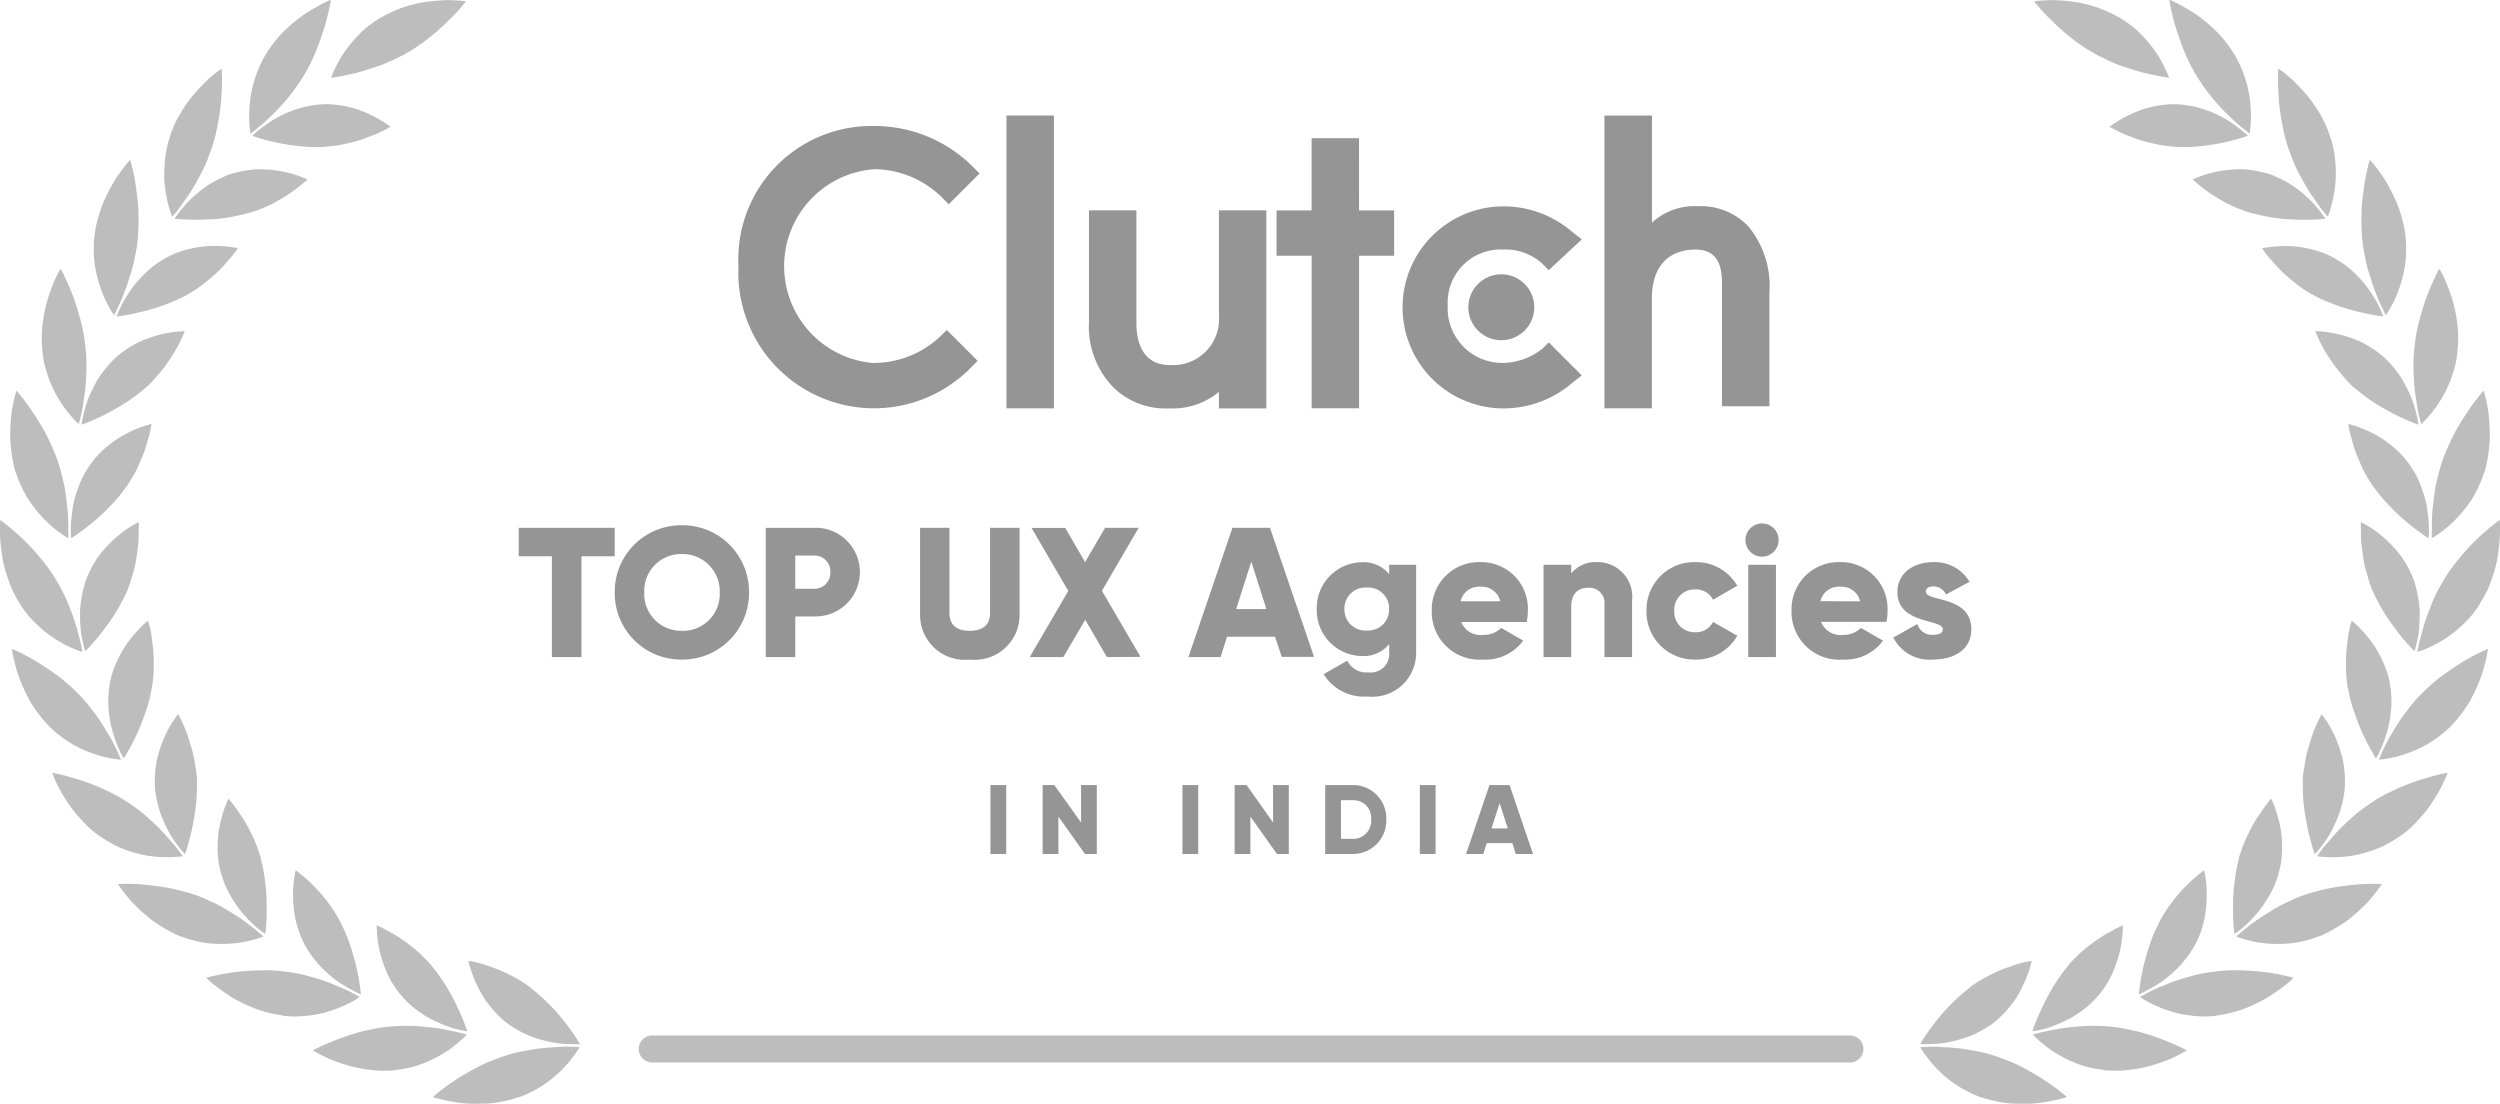<svg id="aw3" xmlns="http://www.w3.org/2000/svg" width="92.343" height="40.769" viewBox="0 0 92.343 40.769">
  <g id="Group_573" data-name="Group 573" transform="translate(0 0)">
    <path id="Path_17260" data-name="Path 17260" d="M7002.974,460.368a4.308,4.308,0,0,1-1.708-1.139,4.781,4.781,0,0,1-.406-.506c-.09-.128-.135-.207-.135-.207a5.028,5.028,0,0,1,.895,0,6.79,6.79,0,0,1,.907.094c.167.033.338.059.515.1a5.107,5.107,0,0,1,.54.158l.268.1c.088.033.173.068.259.1.168.073.33.153.484.237.078.041.153.081.224.125s.142.081.209.12c.136.081.262.163.375.239.23.155.417.3.544.4s.2.163.2.163l-.069.024c-.046.015-.113.033-.2.054a7.055,7.055,0,0,1-.717.138,4.036,4.036,0,0,1-.482.035c-.171,0-.352,0-.538-.006a3.716,3.716,0,0,1-.569-.077,4.781,4.781,0,0,1-.58-.153m3.206-4.866a4.353,4.353,0,0,0-.311.407c-.1.14-.188.273-.271.412a8.39,8.39,0,0,0-.412.789c-.112.235-.194.441-.25.587s-.082.235-.082.235.089-.012.244-.046c.076-.017.168-.038.271-.067s.218-.073.34-.121.254-.107.39-.172c.067-.034.137-.067.206-.107s.136-.081.205-.131a3.485,3.485,0,0,0,.788-.692,4.062,4.062,0,0,0,.315-.433,2.432,2.432,0,0,0,.125-.223c.037-.076.073-.151.1-.226a4.411,4.411,0,0,0,.267-.833,4.941,4.941,0,0,0,.082-.622c.009-.152.006-.244.006-.244s-.073.028-.193.089c-.061.03-.133.068-.214.115s-.175.093-.274.153a7.269,7.269,0,0,0-.65.457,4.209,4.209,0,0,0-.346.308l-.086.087-.087.086q-.094.1-.18.2Zm1.3,3.849a4.486,4.486,0,0,1-.578-.1,3.945,3.945,0,0,1-.519-.178,4.572,4.572,0,0,1-.82-.44,4.92,4.92,0,0,1-.511-.407c-.117-.107-.177-.175-.177-.175s.086-.029.237-.067c.077-.019.169-.04.275-.061s.225-.05.355-.073.273-.046.425-.063l.235-.023c.082-.01.163-.017.244-.024a7.182,7.182,0,0,1,1.085.015,5.333,5.333,0,0,1,.559.081l.267.056c.086.019.172.04.255.061a8.01,8.01,0,0,1,.9.3c.256.1.467.191.613.262s.229.118.229.118-.087.055-.244.139c-.082.042-.174.091-.286.143s-.244.1-.384.15a4.973,4.973,0,0,1-.988.258c-.186.028-.376.049-.569.059-.05,0-.1,0-.149,0l-.151,0c-.11,0-.211-.011-.312-.022Zm2.065-5.459c-.082.163-.154.307-.219.464s-.121.312-.17.467c-.025.077-.047.155-.069.229s-.044.146-.063.217c-.039.143-.072.281-.1.407-.055.257-.09.48-.11.637l-.022.182-.006.064.062-.023a1.39,1.39,0,0,0,.163-.081,5.669,5.669,0,0,0,.556-.32,3.257,3.257,0,0,0,.34-.259,4.408,4.408,0,0,0,.352-.325l.087-.089c.028-.032.055-.065.082-.1q.081-.1.163-.207a3.371,3.371,0,0,0,.628-1.439,4.451,4.451,0,0,0,.074-.878,4.168,4.168,0,0,0-.049-.619c-.025-.151-.047-.238-.047-.238l-.046.033c-.03.021-.069.058-.124.1a4.246,4.246,0,0,0-.419.369,5.6,5.6,0,0,0-1.069,1.412Zm2.114,3.462a3.423,3.423,0,0,1-.589.022,4.684,4.684,0,0,1-.542-.053c-.082-.013-.168-.028-.249-.046s-.163-.041-.236-.063c-.151-.045-.29-.093-.417-.142a4.661,4.661,0,0,1-.585-.277c-.067-.037-.119-.071-.156-.1l-.055-.037.217-.12a5.559,5.559,0,0,1,.587-.272c.124-.046.254-.108.4-.163s.3-.1.46-.15l.124-.033.125-.036c.081-.024.17-.045.258-.064a5.128,5.128,0,0,1,.556-.093,5.9,5.9,0,0,1,1.1-.045,8.176,8.176,0,0,1,.936.081c.273.04.5.092.661.126s.244.063.244.063l-.052.052c-.036.033-.082.081-.154.139a7.24,7.24,0,0,1-.59.433q-.1.063-.2.126c-.071.04-.144.081-.221.119-.152.081-.316.155-.488.226-.086.035-.173.071-.264.1s-.187.056-.282.081a4.818,4.818,0,0,1-.6.119Zm.823-5.788a4.648,4.648,0,0,0-.111.5c-.015.081-.026.167-.037.251s-.021.163-.031.244a7.518,7.518,0,0,0-.038.89c0,.266.012.483.026.64s.025.244.025.244.077-.05.2-.146a3.76,3.76,0,0,0,.471-.438c.09-.1.187-.2.281-.325s.185-.26.268-.4a3.2,3.2,0,0,0,.421-.968,3.328,3.328,0,0,0,.1-.527,4.293,4.293,0,0,0,.019-.507,4.414,4.414,0,0,0-.035-.461,3.383,3.383,0,0,0-.082-.407,4.874,4.874,0,0,0-.186-.6c-.055-.141-.094-.22-.094-.22s-.056.056-.142.163c-.042.053-.092.118-.146.2s-.111.168-.178.261a3.314,3.314,0,0,0-.2.318c-.033.059-.066.119-.1.183l-.048.1c-.016.033-.034.064-.05.1a4.1,4.1,0,0,0-.186.425c-.029.076-.055.154-.082.236s-.059.163-.08.246Zm2.812,2.908a4.527,4.527,0,0,1-.569.153c-.092.019-.184.033-.273.046s-.181.017-.268.022a4.857,4.857,0,0,1-.93-.041,4.258,4.258,0,0,1-.634-.146c-.151-.046-.234-.081-.234-.081s.066-.063.186-.163.294-.244.512-.4c.108-.081.227-.159.358-.239s.264-.171.411-.253.305-.163.472-.238a4.979,4.979,0,0,1,.514-.22c.181-.067.368-.116.542-.163s.35-.089.521-.12.336-.056.493-.076.3-.037.441-.047c.274-.023.506-.028.669-.026s.257.009.257.009-.056.087-.163.229c-.054.072-.121.156-.2.251a3.524,3.524,0,0,1-.277.306c-.107.107-.227.217-.356.329l-.2.168-.107.081-.116.081c-.156.1-.325.2-.5.3-.087.046-.176.09-.267.132s-.2.073-.292.107Zm-.451-5.829c0,.087,0,.174,0,.261s0,.172.006.256c.005.168.019.333.039.493s.046.316.073.464.053.284.082.411c.057.255.119.471.163.621a2.183,2.183,0,0,0,.082.237s.063-.066.163-.189c.05-.061.106-.137.17-.224a3.017,3.017,0,0,0,.2-.3,5.1,5.1,0,0,0,.379-.823,4.759,4.759,0,0,0,.131-.5,2.888,2.888,0,0,0,.067-.538,3.976,3.976,0,0,0-.021-.539,3.055,3.055,0,0,0-.088-.5,4.54,4.54,0,0,0-.3-.824c-.028-.058-.054-.111-.082-.163s-.055-.1-.081-.146c-.054-.091-.1-.168-.147-.231-.085-.125-.142-.194-.142-.194s-.039.068-.1.192-.142.3-.221.514c-.041.109-.082.229-.116.358s-.082.262-.116.407-.06.3-.082.459a4,4,0,0,0-.069.5Zm3.375,2.214c-.085.054-.172.1-.258.151-.043.024-.086.046-.128.068l-.133.059a4.747,4.747,0,0,1-1,.3,4.394,4.394,0,0,1-.437.05,4.659,4.659,0,0,1-.65,0c-.155-.011-.244-.026-.244-.026a2.306,2.306,0,0,1,.144-.2c.047-.063.105-.138.176-.221s.154-.173.239-.276a6.973,6.973,0,0,1,.646-.651,5.264,5.264,0,0,1,.4-.342c.146-.111.3-.217.46-.325a5.349,5.349,0,0,1,.488-.285c.163-.081.332-.163.488-.231a7.608,7.608,0,0,1,.885-.325l.192-.056.171-.049c.107-.029.2-.053.282-.071.157-.036.251-.05.251-.05s-.034.1-.106.263a4.9,4.9,0,0,1-.35.651c-.081.129-.169.265-.27.407a4.217,4.217,0,0,1-.352.414,3.5,3.5,0,0,1-.912.754Zm-1.7-5.583a5.188,5.188,0,0,0,.264.976,7.382,7.382,0,0,0,.336.818c.114.238.225.436.3.569s.126.211.126.211.05-.076.121-.216a5.784,5.784,0,0,0,.238-.6,4.175,4.175,0,0,0,.189-.887c.01-.081.018-.163.023-.252s0-.174,0-.263a4.088,4.088,0,0,0-.055-.54c-.016-.091-.033-.179-.056-.265s-.052-.172-.082-.255a4.553,4.553,0,0,0-.2-.464,3.874,3.874,0,0,0-.475-.736,4.622,4.622,0,0,0-.419-.456c-.109-.1-.178-.156-.178-.156a3.731,3.731,0,0,0-.156.76,5.957,5.957,0,0,0,.012,1.761Zm3.775,1.4a4.615,4.615,0,0,1-.909.682,4.887,4.887,0,0,1-.863.363,3.942,3.942,0,0,1-.63.146c-.157.023-.244.027-.244.027s.034-.081.1-.227a5.987,5.987,0,0,1,.291-.581c.138-.231.287-.5.488-.779.049-.069.1-.139.156-.208s.106-.142.163-.212a5.065,5.065,0,0,1,.375-.42c.068-.069.14-.135.209-.2s.136-.128.206-.188c.138-.12.281-.233.421-.335.286-.2.551-.38.79-.52s.446-.244.6-.316.238-.1.238-.1a6.467,6.467,0,0,1-.244.991,7.044,7.044,0,0,1-.428.938,5.093,5.093,0,0,1-.725.945Zm-2.892-5.066c.066.163.147.316.225.465s.158.291.244.427c.169.272.359.519.514.723s.305.372.412.488.172.178.172.178.029-.087.066-.24c.019-.076.04-.17.06-.276.01-.054.021-.11.03-.171s.012-.124.018-.191c.01-.133.017-.277.017-.43a3.131,3.131,0,0,0-.026-.478,4.707,4.707,0,0,0-.093-.507c-.021-.085-.044-.172-.07-.257s-.064-.172-.1-.257a3.983,3.983,0,0,0-.248-.477,3.131,3.131,0,0,0-.291-.407,4.6,4.6,0,0,0-.624-.614c-.1-.081-.19-.149-.277-.207s-.163-.107-.232-.145c-.132-.076-.211-.114-.211-.114s-.005.081,0,.215-.005.331.017.563c.01.116.027.244.048.374a4.036,4.036,0,0,0,.069.418c.031.146.073.3.122.451a4.115,4.115,0,0,0,.155.473Zm3.988.525a4.129,4.129,0,0,1-.349.477,5.166,5.166,0,0,1-.389.391,4.312,4.312,0,0,1-.755.549,4.716,4.716,0,0,1-.588.283,2.406,2.406,0,0,1-.232.081s.012-.091.044-.244c.017-.081.039-.171.068-.276.014-.053.029-.109.046-.168s.03-.122.049-.186c.036-.129.082-.268.131-.414s.117-.3.175-.455a4.429,4.429,0,0,1,.218-.483c.041-.081.085-.163.134-.244s.092-.163.143-.244a5.152,5.152,0,0,1,.319-.47c.111-.149.232-.288.34-.42a7.577,7.577,0,0,1,.657-.681c.1-.094.2-.179.286-.252s.163-.136.225-.186c.126-.1.2-.154.2-.154s.011.1.017.282a6.11,6.11,0,0,1-.042.732c-.017.15-.038.312-.07.482a4.35,4.35,0,0,1-.141.526,5.149,5.149,0,0,1-.2.544,4.893,4.893,0,0,1-.3.534Zm-3.916-4.3a4.678,4.678,0,0,0,.315.407c.11.128.23.249.338.363a7.009,7.009,0,0,0,.65.593c.1.081.2.157.286.221s.163.119.223.163c.127.089.2.135.2.135s.012-.091.017-.248a4.528,4.528,0,0,0-.04-.651c-.017-.133-.037-.275-.069-.424a3.952,3.952,0,0,0-.136-.461,4.61,4.61,0,0,0-.192-.476,4.22,4.22,0,0,0-.284-.464,3.342,3.342,0,0,0-.339-.411,4.316,4.316,0,0,0-.379-.333,3.9,3.9,0,0,0-.738-.461,4.54,4.54,0,0,0-.575-.229c-.144-.046-.228-.064-.228-.064s.009.081.037.212c.015.067.033.146.058.237.013.046.027.094.042.145s.027.1.043.163c.033.111.073.23.121.355s.108.255.163.39a4.323,4.323,0,0,0,.209.414c.04.07.082.141.13.211s.084.146.132.216Zm4.007-.368a4.618,4.618,0,0,1-.245.543,3.386,3.386,0,0,1-.287.467,4.95,4.95,0,0,1-.622.7c-.1.092-.19.171-.277.239s-.163.123-.232.168c-.131.089-.211.133-.211.133s-.006-.092,0-.25,0-.383.015-.651c.01-.134.026-.28.046-.433s.036-.315.064-.483.07-.342.116-.52a5.364,5.364,0,0,1,.157-.542c.063-.183.139-.361.215-.53s.153-.331.235-.488c.163-.307.347-.584.5-.813a6.337,6.337,0,0,1,.4-.542c.1-.128.168-.2.168-.2s.032.1.073.274c.022.087.046.194.068.316.012.061.024.126.034.2s.016.142.022.217c.014.151.024.316.029.488a3.957,3.957,0,0,1-.016.543c-.019.189-.047.382-.082.577-.02.1-.042.2-.067.292s-.074.2-.109.3Zm-4.753-3.325c.065.058.133.112.2.163s.129.107.2.157q.2.151.407.279c.277.17.535.316.768.432s.437.2.582.261.233.085.233.085a5.114,5.114,0,0,0-.216-.869,5.644,5.644,0,0,0-.393-.813,4.1,4.1,0,0,0-.669-.809,3.991,3.991,0,0,0-.863-.569,4.484,4.484,0,0,0-.828-.28,3.874,3.874,0,0,0-.606-.1c-.151-.011-.239-.011-.239-.011s.029.074.087.2a4.231,4.231,0,0,0,.252.5,7.181,7.181,0,0,0,.441.663q.068.088.144.176c.052.059.1.12.153.18a4.044,4.044,0,0,0,.34.359Zm3.822-1.255c-.012.1-.026.2-.045.3s-.046.194-.072.285a4.783,4.783,0,0,1-.18.521,4.218,4.218,0,0,1-.455.824,4.721,4.721,0,0,1-.406.509c-.105.115-.174.175-.174.175a5.229,5.229,0,0,1-.184-.882,6.227,6.227,0,0,1-.093-.918,5.851,5.851,0,0,1,.035-1.1,5.926,5.926,0,0,1,.217-1.091,7.609,7.609,0,0,1,.3-.9c.1-.259.208-.474.275-.62a2.487,2.487,0,0,1,.119-.228s.053.089.136.244a7.04,7.04,0,0,1,.275.684,5.176,5.176,0,0,1,.239,1c.013.093.024.188.034.285s.01.2.012.3a4.9,4.9,0,0,1-.039.616Zm-5.362-2.179a4.364,4.364,0,0,0,.457.228c.155.067.311.125.458.18a7.14,7.14,0,0,0,.845.248l.35.076c.1.021.2.037.272.05.153.024.244.033.244.033s-.029-.087-.091-.231a3.932,3.932,0,0,0-.311-.569c-.071-.112-.152-.231-.244-.352a3.846,3.846,0,0,0-.319-.356,3.933,3.933,0,0,0-.378-.344,4.172,4.172,0,0,0-.453-.295c-.081-.045-.162-.085-.239-.123l-.12-.054c-.038-.017-.081-.031-.124-.046a4.111,4.111,0,0,0-.481-.137,4.252,4.252,0,0,0-.451-.074c-.146-.015-.287-.018-.414-.018a4.477,4.477,0,0,0-.614.042c-.149.02-.233.041-.233.041s.042.068.122.176c.041.054.092.119.153.19s.136.148.208.236a5.014,5.014,0,0,0,.576.549,4.053,4.053,0,0,0,.363.283,3.94,3.94,0,0,0,.417.269Zm3.457-2.079a4.671,4.671,0,0,1,.013.6,3.615,3.615,0,0,1-.062.547,5.054,5.054,0,0,1-.261.9c-.024.063-.05.122-.075.178s-.052.11-.077.163c-.05.1-.1.183-.137.251-.082.137-.134.211-.134.211s-.045-.081-.112-.223-.163-.344-.262-.6c-.049-.125-.1-.262-.143-.407s-.1-.3-.148-.464-.082-.34-.117-.52a5.122,5.122,0,0,1-.089-.558c-.009-.1-.017-.194-.021-.289s-.007-.19-.011-.282c-.006-.185,0-.365.006-.54s.025-.344.045-.5.035-.306.057-.444c.042-.275.094-.5.132-.664s.069-.251.069-.251.07.076.182.215c.056.07.122.155.194.256a3.518,3.518,0,0,1,.228.345,6.2,6.2,0,0,1,.451.926,5.562,5.562,0,0,1,.169.558,3.491,3.491,0,0,1,.1.594Zm-5.709-.929c.163.05.338.081.5.119s.325.059.483.081.314.031.463.037.285.015.416.016c.259,0,.479-.006.635-.017s.244-.024.244-.024-.049-.076-.143-.2c-.047-.063-.105-.137-.175-.22a2.862,2.862,0,0,0-.244-.267c-.1-.092-.2-.188-.319-.285-.058-.048-.119-.1-.182-.144l-.1-.072-.1-.067a4.538,4.538,0,0,0-.448-.244c-.081-.038-.162-.074-.243-.107a2.058,2.058,0,0,0-.259-.081,3.9,3.9,0,0,0-.522-.108c-.081-.011-.169-.019-.251-.026a1.873,1.873,0,0,0-.244,0,4.494,4.494,0,0,0-.862.1,4.161,4.161,0,0,0-.593.181c-.14.054-.219.093-.219.093s.056.055.163.142.252.208.442.34c.094.066.2.133.315.2s.233.142.365.209a4.482,4.482,0,0,0,.421.189,3.95,3.95,0,0,0,.457.157Zm2.923-2.8a3.833,3.833,0,0,1,.144.576,4.866,4.866,0,0,1,.051,1.049c-.01.148-.028.295-.053.441a4.852,4.852,0,0,1-.152.638c-.048.15-.082.234-.082.234s-.063-.067-.163-.189c-.049-.062-.107-.137-.17-.226s-.13-.192-.209-.3-.156-.231-.236-.363c-.04-.067-.082-.135-.119-.207l-.059-.109-.061-.11a4.722,4.722,0,0,1-.233-.476c-.037-.081-.07-.171-.1-.26s-.068-.176-.1-.268a5.228,5.228,0,0,1-.159-.548c-.02-.091-.04-.181-.057-.271s-.036-.174-.05-.26a7.54,7.54,0,0,1-.106-.948c-.015-.281-.02-.51-.017-.675s.012-.259.012-.259.087.057.227.163a4.632,4.632,0,0,1,.54.5c.1.109.214.23.325.362a4.406,4.406,0,0,1,.314.442,3.844,3.844,0,0,1,.512,1.07Zm-5.765.355a5.1,5.1,0,0,0,1-.026,7.669,7.669,0,0,0,.866-.138c.255-.055.472-.119.619-.163s.233-.075.233-.075l-.046-.046a1.629,1.629,0,0,0-.135-.123,5.8,5.8,0,0,0-.521-.377,3.985,3.985,0,0,0-1.829-.616,2.88,2.88,0,0,0-.533.012,4.062,4.062,0,0,0-.492.081c-.081.018-.152.037-.226.059s-.146.048-.215.074a3.924,3.924,0,0,0-.38.163,4.472,4.472,0,0,0-.536.3c-.062.041-.11.077-.143.1l-.051.039.187.1a4.1,4.1,0,0,0,.506.23c.109.037.22.089.347.131s.26.081.406.117l.11.024.109.027c.075.017.151.033.229.046a4.029,4.029,0,0,0,.489.056Zm2.244-3.376a4.632,4.632,0,0,1,.438,1.057,4.789,4.789,0,0,1,.145.933,4.52,4.52,0,0,1-.008.65c-.015.163-.033.25-.033.25l-.051-.039c-.035-.025-.082-.068-.144-.114a5.91,5.91,0,0,1-.488-.425,7.491,7.491,0,0,1-1.275-1.549c-.1-.172-.192-.33-.273-.5s-.155-.332-.221-.5q-.048-.122-.091-.244c-.028-.081-.058-.154-.082-.229-.052-.15-.1-.294-.136-.428-.077-.268-.128-.5-.163-.662-.016-.081-.028-.145-.035-.188s-.01-.067-.01-.067l.068.027c.045.018.108.049.188.089a7.192,7.192,0,0,1,.636.362,4.092,4.092,0,0,1,.393.287c.134.108.27.227.406.356l.1.1.1.107c.064.073.128.148.189.225a4.9,4.9,0,0,1,.34.5Zm-4.31-1.421a4.638,4.638,0,0,1,.488.33,2.653,2.653,0,0,1,.213.181c.068.063.131.126.192.189a4.82,4.82,0,0,1,.578.732,5.033,5.033,0,0,1,.31.582,2.48,2.48,0,0,1,.091.232s-.09-.008-.244-.035c-.077-.013-.17-.032-.275-.055s-.226-.044-.355-.076c-.257-.059-.555-.163-.874-.266a4.74,4.74,0,0,1-.488-.2l-.125-.06-.124-.059c-.082-.041-.168-.081-.253-.131a5.476,5.476,0,0,1-.481-.3c-.152-.107-.3-.207-.431-.317a8.324,8.324,0,0,1-.707-.634c-.2-.192-.354-.363-.46-.488s-.163-.2-.163-.2.1-.015.279-.028c.088-.007.2-.013.319-.016s.262.007.412.016.311.028.481.051c.082.013.171.024.259.044s.177.042.268.067a4.249,4.249,0,0,1,1.087.449Zm-5.491,35.862a7.078,7.078,0,0,0-1.322,1.34c-.163.207-.287.393-.373.525s-.13.214-.13.214a4.974,4.974,0,0,0,.885-.04,4.862,4.862,0,0,0,.87-.224,3.034,3.034,0,0,0,.466-.211,4.025,4.025,0,0,0,.456-.285,2.275,2.275,0,0,0,.209-.173c.066-.061.129-.122.19-.185a4.406,4.406,0,0,0,.325-.382c.048-.064.092-.127.136-.192s.082-.132.117-.2c.072-.129.135-.254.188-.371a4.63,4.63,0,0,0,.218-.58c.044-.143.061-.233.061-.233l-.055.011c-.036.006-.088.015-.155.029a4.091,4.091,0,0,0-.533.154c-.107.042-.227.076-.35.126a4.162,4.162,0,0,0-.382.173c-.132.072-.269.136-.407.218a4.1,4.1,0,0,0-.418.28Z" transform="translate(-6929.799 -419.834)" opacity="0.26"/>
    <path id="Path_17261" data-name="Path 17261" d="M5655.886,460.368a4.307,4.307,0,0,0,1.708-1.139,4.935,4.935,0,0,0,.407-.506c.089-.128.134-.207.134-.207a5.033,5.033,0,0,0-.9,0,6.806,6.806,0,0,0-.907.094c-.167.033-.338.059-.515.1a5.146,5.146,0,0,0-.539.158l-.27.1c-.087.033-.172.068-.257.1-.168.073-.33.153-.484.237-.077.041-.152.081-.225.125s-.142.081-.209.12c-.136.081-.261.163-.375.239-.23.155-.416.3-.543.4l-.2.163.069.024c.045.015.113.033.2.054a7.14,7.14,0,0,0,.717.138,4.042,4.042,0,0,0,.482.035c.171,0,.352,0,.539-.007a3.728,3.728,0,0,0,.569-.076,4.839,4.839,0,0,0,.58-.153m-3.206-4.866a4.53,4.53,0,0,1,.312.407c.1.14.187.273.27.411a7.877,7.877,0,0,1,.413.789c.111.235.195.441.25.587s.081.235.081.235-.088-.012-.244-.046c-.075-.017-.168-.038-.271-.067s-.218-.073-.341-.121-.253-.107-.39-.172c-.067-.034-.137-.067-.206-.107s-.137-.081-.206-.131a3.492,3.492,0,0,1-.788-.692,3.8,3.8,0,0,1-.314-.433,2.283,2.283,0,0,1-.125-.224c-.039-.076-.073-.151-.105-.226a4.411,4.411,0,0,1-.267-.833,4.6,4.6,0,0,1-.081-.622c-.01-.152-.008-.244-.008-.244s.072.028.194.089c.06.03.132.068.213.115s.174.093.273.153a7.182,7.182,0,0,1,.65.457,4.169,4.169,0,0,1,.346.308l.085.087.087.086c.066.065.126.13.182.2Zm-1.3,3.849a4.472,4.472,0,0,0,.578-.1,3.943,3.943,0,0,0,.519-.178,4.631,4.631,0,0,0,.82-.44,4.737,4.737,0,0,0,.511-.407c.116-.107.177-.175.177-.175s-.087-.029-.239-.067c-.076-.019-.168-.04-.275-.061s-.224-.05-.355-.073-.273-.046-.425-.063l-.235-.023c-.082-.01-.163-.017-.244-.024a7.171,7.171,0,0,0-1.084.015,5.336,5.336,0,0,0-.56.081l-.267.056q-.13.028-.255.061a8,8,0,0,0-.9.3c-.255.1-.468.191-.614.262s-.228.118-.228.118.087.055.244.139c.082.042.175.091.286.143s.244.1.384.15a4.975,4.975,0,0,0,.989.258q.283.043.569.059c.049,0,.1,0,.147,0l.151,0c.109,0,.21-.011.313-.022Zm-2.064-5.459c.078.163.154.307.218.464s.121.312.17.467c.025.077.048.155.069.229s.043.146.063.217c.039.143.071.281.1.407.056.257.09.48.111.637.01.081.017.14.021.182s.006.064.006.064l-.061-.023a1.318,1.318,0,0,1-.163-.081,5.685,5.685,0,0,1-.557-.32,3.326,3.326,0,0,1-.339-.258,4.6,4.6,0,0,1-.351-.325l-.087-.089-.082-.1c-.055-.067-.108-.136-.163-.207a4.069,4.069,0,0,1-.288-.455,3.968,3.968,0,0,1-.339-.984,4.488,4.488,0,0,1-.074-.878,4.1,4.1,0,0,1,.05-.619c.024-.151.047-.238.047-.238l.045.033c.029.021.069.058.124.1a4.068,4.068,0,0,1,.42.369,5.591,5.591,0,0,1,1.064,1.412Zm-2.114,3.462a3.438,3.438,0,0,0,.589.022,4.714,4.714,0,0,0,.542-.053c.082-.013.167-.028.249-.046s.163-.041.235-.063c.151-.045.29-.093.416-.142a4.643,4.643,0,0,0,.585-.277c.067-.037.12-.071.156-.1l.055-.037-.217-.12a5.543,5.543,0,0,0-.586-.272c-.125-.046-.254-.108-.4-.163s-.3-.1-.46-.15l-.124-.033-.125-.036c-.081-.024-.17-.045-.258-.064a5.133,5.133,0,0,0-.555-.093,5.9,5.9,0,0,0-1.1-.045,8.18,8.18,0,0,0-.937.081c-.272.04-.5.092-.661.126s-.244.063-.244.063l.053.052c.035.033.082.081.154.139q.284.231.59.433c.063.041.129.081.2.126a2.207,2.207,0,0,0,.22.119c.153.081.318.155.488.226.086.035.174.071.265.1s.186.056.282.081a4.882,4.882,0,0,0,.591.119Zm-.822-5.788a4.648,4.648,0,0,1,.111.5c.015.081.027.168.036.251s.021.163.03.244a7.623,7.623,0,0,1,.038.89c0,.266-.012.483-.025.64s-.026.244-.026.244-.077-.05-.2-.146a3.656,3.656,0,0,1-.472-.438c-.09-.1-.186-.2-.28-.325a4.48,4.48,0,0,1-.269-.4,4.4,4.4,0,0,1-.243-.453,4.246,4.246,0,0,1-.178-.515,3.22,3.22,0,0,1-.1-.527,4.191,4.191,0,0,1-.017-.507,4.55,4.55,0,0,1,.035-.461,3.971,3.971,0,0,1,.082-.407,4.7,4.7,0,0,1,.185-.6c.055-.141.095-.22.095-.22s.055.056.14.163q.065.079.147.2c.055.077.111.168.178.261a3.52,3.52,0,0,1,.2.318c.033.059.065.119.1.183l.047.1.051.1a4.332,4.332,0,0,1,.186.425c.028.076.054.154.081.236s.058.163.08.246Zm-2.813,2.908a4.532,4.532,0,0,0,.569.153c.093.019.183.033.271.046s.182.017.27.022a4.844,4.844,0,0,0,.929-.042,4.279,4.279,0,0,0,.635-.146c.151-.046.234-.081.234-.081s-.066-.063-.187-.163-.293-.244-.51-.4c-.108-.081-.229-.159-.359-.239s-.264-.171-.412-.253-.3-.163-.471-.238a5.053,5.053,0,0,0-.515-.22c-.18-.067-.368-.116-.542-.163s-.351-.089-.521-.12-.336-.056-.494-.076-.3-.037-.441-.047c-.273-.023-.506-.028-.668-.026s-.257.009-.257.009.056.087.163.229c.054.072.12.156.2.251a3.669,3.669,0,0,0,.277.306c.107.107.227.217.356.329.065.056.133.112.2.168l.107.081.115.081q.24.161.5.3c.086.046.176.09.267.132s.193.073.289.107Zm.452-5.829c0,.087.005.174,0,.261s0,.172-.006.256c-.005.168-.02.333-.04.493s-.045.316-.072.464-.052.284-.082.411c-.058.255-.119.471-.163.621a2.325,2.325,0,0,1-.082.237s-.062-.066-.163-.189c-.05-.061-.107-.137-.17-.224a2.93,2.93,0,0,1-.2-.305,5,5,0,0,1-.38-.823,4.759,4.759,0,0,1-.13-.5,2.888,2.888,0,0,1-.067-.538,4.057,4.057,0,0,1,.02-.539,3.166,3.166,0,0,1,.089-.5,4.543,4.543,0,0,1,.3-.824c.028-.058.054-.111.082-.163s.056-.1.081-.146c.055-.091.1-.168.148-.231a1.811,1.811,0,0,1,.141-.194s.04.068.1.192.142.3.221.514c.041.109.082.229.116.358s.082.262.116.407.06.3.082.459a4,4,0,0,1,.064.5Zm-3.374,2.214c.086.054.172.1.258.151.043.024.082.046.129.068s.087.04.132.059a4.74,4.74,0,0,0,1,.3,4.385,4.385,0,0,0,.437.05,4.654,4.654,0,0,0,.65,0c.155-.011.244-.026.244-.026s-.05-.081-.145-.2c-.047-.063-.106-.138-.176-.221s-.154-.173-.239-.276a6.823,6.823,0,0,0-.646-.651c-.124-.115-.257-.23-.4-.341s-.3-.217-.46-.325a5.173,5.173,0,0,0-.488-.285c-.163-.081-.33-.163-.488-.231a7.51,7.51,0,0,0-.884-.325l-.192-.056-.171-.049c-.107-.029-.2-.053-.282-.071-.158-.036-.251-.05-.251-.05s.035.1.106.263a4.76,4.76,0,0,0,.349.65c.082.129.169.265.271.407a4.567,4.567,0,0,0,.351.414,4.891,4.891,0,0,0,.413.407,5,5,0,0,0,.5.347Zm1.7-5.583a5.115,5.115,0,0,1-.264.976,7.181,7.181,0,0,1-.337.818c-.114.237-.224.436-.3.569s-.127.211-.127.211-.05-.076-.121-.216a5.8,5.8,0,0,1-.238-.6,4.173,4.173,0,0,1-.189-.887c-.01-.081-.017-.163-.021-.252a2.618,2.618,0,0,1,0-.263,4.008,4.008,0,0,1,.054-.54c.016-.091.033-.179.055-.265s.052-.172.082-.255a4.225,4.225,0,0,1,.2-.464,3.9,3.9,0,0,1,.476-.736,4.639,4.639,0,0,1,.419-.455c.109-.1.177-.156.177-.156a3.733,3.733,0,0,1,.156.76,5.687,5.687,0,0,1-.018,1.76Zm-3.775,1.4a4.644,4.644,0,0,0,.908.682,4.863,4.863,0,0,0,.863.363,3.936,3.936,0,0,0,.63.146c.156.023.244.027.244.027s-.034-.081-.1-.227a6.133,6.133,0,0,0-.291-.581c-.139-.231-.288-.5-.488-.779-.05-.069-.1-.139-.156-.208s-.106-.142-.163-.212a5.037,5.037,0,0,0-.375-.421c-.068-.069-.14-.135-.209-.2s-.136-.128-.205-.188c-.139-.12-.281-.233-.422-.335-.286-.2-.552-.38-.791-.52s-.446-.244-.594-.316-.237-.1-.237-.1a6.347,6.347,0,0,0,.244.991,6.9,6.9,0,0,0,.427.938,5.082,5.082,0,0,0,.721.945Zm2.892-5.066c-.066.163-.146.316-.225.465s-.158.291-.244.427c-.169.272-.359.519-.515.723s-.305.372-.412.488-.173.178-.173.178-.029-.087-.066-.24c-.018-.076-.04-.17-.06-.276-.01-.054-.021-.11-.029-.171s-.013-.124-.018-.191c-.011-.133-.018-.277-.018-.43a3.131,3.131,0,0,1,.026-.478,4.714,4.714,0,0,1,.094-.507c.021-.085.044-.172.071-.257a2.685,2.685,0,0,1,.1-.257,3.919,3.919,0,0,1,.244-.477,2.953,2.953,0,0,1,.291-.407,4.568,4.568,0,0,1,.625-.614c.1-.081.19-.149.276-.207s.167-.107.232-.145c.132-.076.211-.114.211-.114s.006.081,0,.215,0,.331-.017.563c-.01.116-.027.244-.047.374s-.037.272-.069.418-.073.3-.122.451a4.118,4.118,0,0,1-.157.473Zm-3.984.525a4.018,4.018,0,0,0,.349.477,4.846,4.846,0,0,0,.389.391,4.221,4.221,0,0,0,.755.549,4.7,4.7,0,0,0,.588.283c.146.058.231.081.231.081s-.011-.091-.045-.244c-.017-.081-.038-.171-.067-.276l-.046-.168c-.015-.059-.031-.122-.049-.186-.036-.129-.082-.268-.131-.414s-.117-.3-.174-.455a4.333,4.333,0,0,0-.218-.483c-.043-.081-.086-.163-.134-.244s-.091-.163-.141-.244a5.366,5.366,0,0,0-.32-.47c-.111-.149-.232-.288-.34-.42a7.645,7.645,0,0,0-.658-.681c-.1-.094-.2-.179-.286-.252s-.163-.136-.224-.186c-.126-.1-.2-.154-.2-.154s-.011.1-.017.282a5.913,5.913,0,0,0,.042.732c.017.15.039.312.07.482a4.252,4.252,0,0,0,.14.526,5.513,5.513,0,0,0,.2.544,4.762,4.762,0,0,0,.292.535Zm3.915-4.3a4.454,4.454,0,0,1-.314.407c-.11.128-.229.249-.338.363a7.144,7.144,0,0,1-.654.593c-.1.081-.2.157-.287.221s-.163.119-.224.163c-.126.089-.2.135-.2.135s-.011-.091-.017-.248a4.6,4.6,0,0,1,.041-.651c.017-.133.037-.275.068-.424a3.87,3.87,0,0,1,.137-.461,4.178,4.178,0,0,1,.194-.476,4.015,4.015,0,0,1,.283-.464,3.4,3.4,0,0,1,.339-.411,4.257,4.257,0,0,1,.378-.334,3.88,3.88,0,0,1,.739-.46,4.491,4.491,0,0,1,.575-.229c.144-.045.228-.064.228-.064s-.009.081-.037.212c-.014.067-.033.146-.058.237-.013.046-.027.094-.042.145s-.028.1-.044.163c-.033.111-.071.23-.12.355s-.109.255-.163.39a4.368,4.368,0,0,1-.209.414c-.041.07-.082.141-.131.211s-.087.146-.138.216Zm-4-.368a4.6,4.6,0,0,0,.244.543,3.632,3.632,0,0,0,.289.467,4.935,4.935,0,0,0,.621.7c.1.092.191.171.277.239s.167.123.233.168c.132.089.211.133.211.133s.006-.092,0-.25.006-.383-.015-.651c-.009-.134-.025-.28-.045-.433s-.035-.315-.065-.483-.07-.342-.117-.52a4.771,4.771,0,0,0-.157-.542c-.062-.183-.14-.361-.215-.53s-.152-.331-.235-.488c-.163-.307-.348-.584-.5-.813a6.047,6.047,0,0,0-.4-.542c-.1-.128-.169-.2-.169-.2s-.031.1-.073.274c-.021.087-.045.194-.068.316-.012.061-.024.126-.034.2s-.016.142-.023.217c-.014.151-.023.316-.028.488a4.117,4.117,0,0,0,.017.543c.018.189.046.382.081.577.02.1.041.2.067.292s.072.2.107.3Zm4.752-3.325c-.065.058-.133.112-.2.163s-.129.107-.2.157c-.133.1-.27.194-.406.279-.277.17-.535.316-.768.432s-.438.2-.583.261-.233.085-.233.085a5.158,5.158,0,0,1,.215-.868,5.591,5.591,0,0,1,.394-.813,4.13,4.13,0,0,1,.67-.809,4,4,0,0,1,.864-.569,4.432,4.432,0,0,1,.827-.28,3.871,3.871,0,0,1,.606-.1c.151-.011.239-.011.239-.011s-.029.074-.087.2a4.3,4.3,0,0,1-.254.5,6.73,6.73,0,0,1-.44.663q-.068.088-.146.176c-.052.059-.1.12-.152.18a3.974,3.974,0,0,1-.348.36Zm-3.826-1.255c.012.1.026.2.046.3s.045.194.071.285a5.031,5.031,0,0,0,.182.52,4.207,4.207,0,0,0,.454.824,4.7,4.7,0,0,0,.406.509c.106.115.174.175.174.175a5.278,5.278,0,0,0,.184-.882,6.226,6.226,0,0,0,.092-.918,5.73,5.73,0,0,0-.034-1.1,5.966,5.966,0,0,0-.216-1.09,8,8,0,0,0-.3-.9c-.1-.259-.207-.474-.275-.62s-.119-.228-.119-.228-.055.089-.137.244a5.558,5.558,0,0,0-.275.684,5.178,5.178,0,0,0-.238,1c-.013.093-.024.188-.034.285s-.011.2-.012.3a4.9,4.9,0,0,0,.035.616Zm5.362-2.179a4.393,4.393,0,0,1-.457.228c-.154.067-.312.125-.458.181a7.124,7.124,0,0,1-.845.248l-.349.076c-.1.021-.2.037-.271.05-.153.024-.244.033-.244.033s.029-.087.091-.231a3.83,3.83,0,0,1,.31-.569c.071-.112.152-.231.244-.352a3.917,3.917,0,0,1,.319-.356,4.019,4.019,0,0,1,.378-.344,4.168,4.168,0,0,1,.453-.3c.082-.045.163-.085.24-.123.039-.019.082-.037.119-.054s.082-.031.124-.046a4.166,4.166,0,0,1,.483-.137,4.3,4.3,0,0,1,.452-.074,4.1,4.1,0,0,1,.413-.018,4.484,4.484,0,0,1,.616.042c.147.02.231.04.231.04s-.041.068-.123.176c-.04.054-.091.119-.152.19s-.136.148-.209.236a4.973,4.973,0,0,1-.575.549,4.131,4.131,0,0,1-.364.283,4.855,4.855,0,0,1-.423.269Zm-3.457-2.079a4.67,4.67,0,0,0-.012.6,3.552,3.552,0,0,0,.062.547,5.063,5.063,0,0,0,.26.9c.025.063.05.122.075.178s.051.11.078.163c.05.1.1.183.136.251.082.137.134.211.134.211s.045-.081.112-.223.163-.344.261-.6c.049-.125.1-.262.144-.407s.1-.3.148-.464.082-.34.118-.52a5.256,5.256,0,0,0,.09-.558q.014-.146.021-.289c0-.1.007-.19.011-.282.006-.185,0-.365-.007-.54s-.024-.344-.044-.5-.036-.306-.057-.444c-.042-.275-.093-.5-.133-.664s-.069-.251-.069-.251-.07.076-.181.215c-.055.07-.121.155-.193.256a3.723,3.723,0,0,0-.229.345,6.267,6.267,0,0,0-.452.926c-.062.178-.12.365-.168.558a3.448,3.448,0,0,0-.1.594Zm5.708-.929c-.163.05-.337.081-.5.119s-.325.059-.483.081-.314.031-.462.037-.285.015-.415.016c-.259,0-.48-.006-.635-.017s-.244-.024-.244-.024.049-.076.143-.2c.047-.063.106-.137.175-.22a2.91,2.91,0,0,1,.244-.267c.1-.092.2-.188.32-.285.058-.048.119-.1.182-.144l.1-.072.1-.067a4.771,4.771,0,0,1,.448-.244c.082-.038.163-.074.244-.107a2.033,2.033,0,0,1,.259-.081,3.865,3.865,0,0,1,.522-.108c.081-.011.169-.019.25-.026a1.872,1.872,0,0,1,.244,0,4.492,4.492,0,0,1,.863.1,4.139,4.139,0,0,1,.593.181c.141.054.22.094.22.094s-.056.055-.163.142-.254.208-.443.34c-.094.066-.2.133-.315.2s-.233.142-.363.209a4.624,4.624,0,0,1-.423.189,3.991,3.991,0,0,1-.463.157ZM5643,424.9a3.6,3.6,0,0,0-.145.576,4.842,4.842,0,0,0-.056.551,4.716,4.716,0,0,0,0,.5,4.179,4.179,0,0,0,.053.441,4.772,4.772,0,0,0,.152.638c.047.15.082.234.082.234s.063-.067.163-.189c.05-.062.106-.137.171-.226s.131-.192.209-.3.157-.231.236-.363c.039-.067.081-.135.118-.207l.059-.109c.02-.037.04-.073.062-.11q.122-.223.233-.476c.036-.081.071-.171.1-.26s.069-.176.1-.268a5.338,5.338,0,0,0,.158-.548c.021-.091.04-.181.057-.271s.037-.174.051-.26a7.825,7.825,0,0,0,.105-.948c.016-.281.021-.51.017-.675s-.013-.259-.013-.259-.085.057-.226.163a4.6,4.6,0,0,0-.54.5c-.105.109-.214.23-.326.362a4.408,4.408,0,0,0-.315.442,5.481,5.481,0,0,0-.291.5,4.94,4.94,0,0,0-.219.569Zm5.765.355a5.106,5.106,0,0,1-1-.026,7.67,7.67,0,0,1-.865-.138c-.253-.054-.472-.119-.619-.163s-.233-.075-.233-.075l.046-.046q.064-.065.135-.123a5.728,5.728,0,0,1,.52-.378,3.98,3.98,0,0,1,1.828-.616,2.879,2.879,0,0,1,.533.012,4.056,4.056,0,0,1,.492.081c.077.018.153.037.226.059s.146.048.215.074a4.075,4.075,0,0,1,.379.163,4.387,4.387,0,0,1,.535.3c.063.041.112.077.144.1l.05.039-.186.1a4.142,4.142,0,0,1-.506.23c-.109.037-.222.089-.347.131s-.26.081-.407.117l-.109.024-.11.027c-.075.017-.15.033-.229.046a4.053,4.053,0,0,1-.494.056Zm-2.244-3.376a4.582,4.582,0,0,0-.439,1.057,4.752,4.752,0,0,0-.144.934,4.193,4.193,0,0,0,.008.651c.015.163.032.25.032.25l.052-.039c.034-.025.082-.068.143-.114a5.655,5.655,0,0,0,.488-.424,7.46,7.46,0,0,0,1.275-1.549c.1-.172.194-.33.274-.5s.155-.332.22-.5c.033-.081.063-.163.092-.244s.058-.154.081-.229c.052-.15.1-.294.136-.428.077-.268.128-.5.163-.662.016-.081.027-.145.035-.188l.01-.067-.068.027c-.045.018-.107.049-.187.089a7.3,7.3,0,0,0-.636.362,4.255,4.255,0,0,0-.393.287c-.134.108-.271.227-.407.355l-.1.1-.1.107q-.1.109-.189.225a4.983,4.983,0,0,0-.346.5Zm4.31-1.421a4.473,4.473,0,0,0-.488.33,2.485,2.485,0,0,0-.213.181c-.067.063-.132.126-.191.19a4.724,4.724,0,0,0-.579.732,4.871,4.871,0,0,0-.309.582c-.064.145-.093.232-.093.232s.09-.008.244-.035c.081-.013.17-.032.276-.055s.226-.044.354-.076c.259-.059.556-.163.875-.266.157-.057.325-.123.488-.2l.125-.06.125-.059c.081-.041.167-.081.252-.131a5.489,5.489,0,0,0,.479-.3c.152-.107.3-.207.432-.317a8.454,8.454,0,0,0,.708-.635c.2-.192.354-.363.459-.488s.163-.2.163-.2-.1-.015-.278-.028c-.089-.007-.2-.013-.319-.016s-.261.007-.411.016-.312.028-.481.051c-.082.013-.171.024-.259.044s-.177.042-.269.067a4.245,4.245,0,0,0-1.091.449Zm5.49,35.862a7.106,7.106,0,0,1,1.323,1.34c.163.207.286.393.372.525s.131.214.131.214a4.974,4.974,0,0,1-.885-.04,4.88,4.88,0,0,1-.871-.224,3.053,3.053,0,0,1-.465-.211,3.947,3.947,0,0,1-.454-.286,2.012,2.012,0,0,1-.211-.172c-.066-.061-.13-.123-.189-.186a4.374,4.374,0,0,1-.325-.382c-.048-.064-.093-.127-.136-.192s-.081-.132-.118-.2c-.072-.129-.135-.254-.188-.371a4.626,4.626,0,0,1-.218-.58,2.38,2.38,0,0,1-.06-.233l.055.011c.036.006.089.015.154.029a4.142,4.142,0,0,1,.534.154c.107.042.226.075.349.126s.251.106.383.173.268.136.406.218a4.047,4.047,0,0,1,.413.28Z" transform="translate(-5636.726 -419.834)" opacity="0.26"/>
    <line id="Line_77" data-name="Line 77" x2="44.239" transform="translate(24.092 38.746)" fill="none" stroke="#000" stroke-linecap="round" stroke-width="1" opacity="0.26"/>
  </g>
  <path id="Path_17274" data-name="Path 17274" d="M3.621-5.267H.075v1.05H1.3V-.493H2.393V-4.216H3.621ZM6.1-.4a2.461,2.461,0,0,0,1.762-.721,2.461,2.461,0,0,0,.72-1.762,2.461,2.461,0,0,0-.721-1.761A2.461,2.461,0,0,0,6.1-5.362a2.461,2.461,0,0,0-1.761.721A2.461,2.461,0,0,0,3.621-2.88a2.461,2.461,0,0,0,.72,1.762A2.461,2.461,0,0,0,6.1-.4Zm0-1.064a1.358,1.358,0,0,1-1-.407A1.358,1.358,0,0,1,4.712-2.88,1.358,1.358,0,0,1,5.1-3.891a1.358,1.358,0,0,1,1-.407,1.358,1.358,0,0,1,1,.406A1.358,1.358,0,0,1,7.5-2.88a1.358,1.358,0,0,1-.388,1.012,1.358,1.358,0,0,1-1,.406Zm4.9-3.8H9.2V-.493h1.091v-1.5h.716a1.64,1.64,0,0,0,1.178-.469,1.64,1.64,0,0,0,.492-1.168A1.64,1.64,0,0,0,12.188-4.8a1.64,1.64,0,0,0-1.182-.468Zm0,2.25H10.29V-4.244h.716a.583.583,0,0,1,.421.183.583.583,0,0,1,.158.431.583.583,0,0,1-.158.431.583.583,0,0,1-.421.183ZM16.734-.4a1.656,1.656,0,0,0,1.285-.408,1.656,1.656,0,0,0,.556-1.229V-5.267H17.485V-2.13c0,.361-.171.668-.75.668s-.75-.307-.75-.668V-5.267H14.9v3.232a1.656,1.656,0,0,0,.555,1.228A1.656,1.656,0,0,0,16.734-.4Zm6.308-.1L21.617-2.941l1.357-2.326H21.733L20.995-4l-.732-1.262H19.018l1.357,2.326L18.951-.493h1.241L21-1.871,21.8-.493Zm5.217,0h1.193L27.825-5.267H26.438L24.812-.493H26l.238-.75h1.773ZM26.575-2.266l.559-1.752.559,1.752ZM32.228-3.9v.348a1.212,1.212,0,0,0-1-.443,1.688,1.688,0,0,0-1.2.514,1.688,1.688,0,0,0-.475,1.218,1.688,1.688,0,0,0,.475,1.218,1.688,1.688,0,0,0,1.2.514,1.212,1.212,0,0,0,1-.443v.314a.68.68,0,0,1-.209.552.68.68,0,0,1-.562.18.779.779,0,0,1-.777-.433l-.873.5a1.744,1.744,0,0,0,1.616.825A1.621,1.621,0,0,0,32.689.559,1.621,1.621,0,0,0,33.223-.66V-3.9ZM31.4-1.475a.772.772,0,0,1-.588-.213.772.772,0,0,1-.237-.579.772.772,0,0,1,.237-.579.772.772,0,0,1,.588-.213.772.772,0,0,1,.588.213.772.772,0,0,1,.237.579.772.772,0,0,1-.237.579A.772.772,0,0,1,31.4-1.475Zm3.485-.314h2.421A1.982,1.982,0,0,0,37.35-2.2a1.722,1.722,0,0,0-.479-1.272A1.722,1.722,0,0,0,35.617-4a1.748,1.748,0,0,0-1.3.506A1.748,1.748,0,0,0,33.8-2.2a1.761,1.761,0,0,0,.546,1.317A1.761,1.761,0,0,0,35.691-.4a1.73,1.73,0,0,0,1.486-.7l-.813-.471a.9.9,0,0,1-.655.259.776.776,0,0,1-.822-.477Zm-.02-.764a.7.7,0,0,1,.743-.538.7.7,0,0,1,.723.538ZM39.927-4a1.166,1.166,0,0,0-.976.416V-3.9H37.929V-.493h1.023V-2.354c0-.488.259-.7.634-.7a.563.563,0,0,1,.441.173.563.563,0,0,1,.153.448V-.493H41.2V-2.586a1.275,1.275,0,0,0-.322-.992A1.275,1.275,0,0,0,39.927-4ZM43.54-.4a1.741,1.741,0,0,0,1.545-.88l-.895-.512a.7.7,0,0,1-.661.382.751.751,0,0,1-.559-.226.751.751,0,0,1-.212-.565.751.751,0,0,1,.212-.565.751.751,0,0,1,.559-.226.706.706,0,0,1,.661.382l.895-.518A1.757,1.757,0,0,0,43.54-4a1.766,1.766,0,0,0-1.289.513,1.766,1.766,0,0,0-.52,1.286,1.766,1.766,0,0,0,.52,1.287A1.766,1.766,0,0,0,43.54-.4ZM46-4.2a.62.62,0,0,0,.614-.614A.62.62,0,0,0,46-5.43a.62.62,0,0,0-.614.614A.62.62,0,0,0,46-4.2ZM45.491-.493h1.023V-3.9H45.491Zm2.684-1.3h2.42a1.983,1.983,0,0,0,.041-.407,1.722,1.722,0,0,0-.479-1.272A1.722,1.722,0,0,0,48.9-4a1.748,1.748,0,0,0-1.3.506A1.748,1.748,0,0,0,47.089-2.2a1.761,1.761,0,0,0,.548,1.319A1.761,1.761,0,0,0,48.982-.4a1.73,1.73,0,0,0,1.487-.7l-.818-.471A.9.9,0,0,1,49-1.311a.776.776,0,0,1-.818-.477Zm-.02-.764A.7.7,0,0,1,48.9-3.09a.7.7,0,0,1,.723.538Zm3.894-.355c0-.123.109-.191.286-.191a.5.5,0,0,1,.457.3l.873-.471A1.492,1.492,0,0,0,52.335-4C51.626-4,51-3.626,51-2.882c0,1.18,1.678.982,1.678,1.357,0,.137-.123.211-.368.211a.56.56,0,0,1-.574-.4l-.886.5A1.493,1.493,0,0,0,52.311-.4c.737,0,1.418-.334,1.418-1.118,0-1.264-1.678-1-1.678-1.393Z" transform="translate(19.085 24.763)" fill="#959595"/>
  <g id="Group_569" data-name="Group 569" transform="translate(27.269 4.267)">
    <path id="Path_17262" data-name="Path 17262" d="M177,235.9h1.752v10.816H177Z" transform="translate(-167.093 -235.9)" fill="#959595"/>
    <path id="Path_17263" data-name="Path 17263" d="M229.8,294.984a1.7,1.7,0,0,1-1.828,1.828c-1.066,0-1.22-.99-1.22-1.523V291.1H225v4.112a3.216,3.216,0,0,0,.914,2.44,2.757,2.757,0,0,0,2.057.762,2.66,2.66,0,0,0,1.828-.609v.609h1.752V291.1H229.8Z" transform="translate(-212.045 -287.597)" fill="#959595"/>
    <path id="Path_17264" data-name="Path 17264" d="M337.246,249.1h-1.752v2.666H334.2v1.675h1.295v5.635h1.752v-5.635h1.295v-1.675h-1.295Z" transform="translate(-314.316 -248.262)" fill="#959595"/>
    <path id="Path_17265" data-name="Path 17265" d="M412.58,293.956a2.4,2.4,0,0,1-1.447.533,2.021,2.021,0,0,1-2.057-2.132,1.959,1.959,0,0,1,2.057-2.057,2.01,2.01,0,0,1,1.447.533l.229.229,1.22-1.138-.3-.229a3.9,3.9,0,0,0-2.589-.99,3.732,3.732,0,0,0,0,7.464,3.9,3.9,0,0,0,2.589-.99l.3-.229-1.22-1.22Z" transform="translate(-382.87 -285.35)" fill="#959595"/>
    <path id="Path_17266" data-name="Path 17266" d="M530.331,240.012a2.417,2.417,0,0,0-1.9-.762,2.291,2.291,0,0,0-1.675.609V235.9H525v10.816h1.752v-4.037c0-1.675,1.138-1.828,1.6-1.828,1.066,0,.99.99.99,1.523v4.265h1.752V242.45A3.469,3.469,0,0,0,530.331,240.012Z" transform="translate(-493.006 -235.9)" fill="#959595"/>
    <circle id="Ellipse_605" data-name="Ellipse 605" cx="1.218" cy="1.218" r="1.218" transform="translate(26.967 5.864)" fill="#959595"/>
    <path id="Path_17267" data-name="Path 17267" d="M28.462,249.643a3.572,3.572,0,0,1-2.514.99,3.59,3.59,0,0,1,.076-7.156,3.584,3.584,0,0,1,2.514,1.066l.229.229,1.138-1.138-.229-.229a5.129,5.129,0,0,0-3.659-1.523A4.921,4.921,0,0,0,21,247.053a5.013,5.013,0,0,0,8.606,3.732l.229-.229-1.138-1.138Z" transform="translate(-20.992 -241.494)" fill="#959595"/>
  </g>
  <path id="Path_17275" data-name="Path 17275" d="M.24-2.8V-.254H.822V-2.8Zm3.346,0v1.382L2.6-2.8H2.167V-.254H2.75V-1.636L3.731-.254h.437V-2.8Zm3.746,0V-.254h.582V-2.8Zm3.346,0v1.382L9.7-2.8H9.259V-.254h.582V-1.636l.982,1.382h.437V-2.8Zm2.946,0h-1.02V-.254h1.02a1.233,1.233,0,0,0,.889-.374,1.233,1.233,0,0,0,.348-.9,1.233,1.233,0,0,0-.348-.9,1.233,1.233,0,0,0-.889-.374Zm0,1.986h-.437V-2.24h.437a.655.655,0,0,1,.5.2.655.655,0,0,1,.177.509.655.655,0,0,1-.178.509A.655.655,0,0,1,13.625-.814ZM16.1-2.8V-.254h.582V-2.8ZM19.643-.254h.637L19.414-2.8h-.742L17.807-.254h.637l.128-.4h.946ZM18.748-1.2l.3-.934.3.934Z" transform="translate(36.345 31.798)" fill="#959595"/>
</svg>
